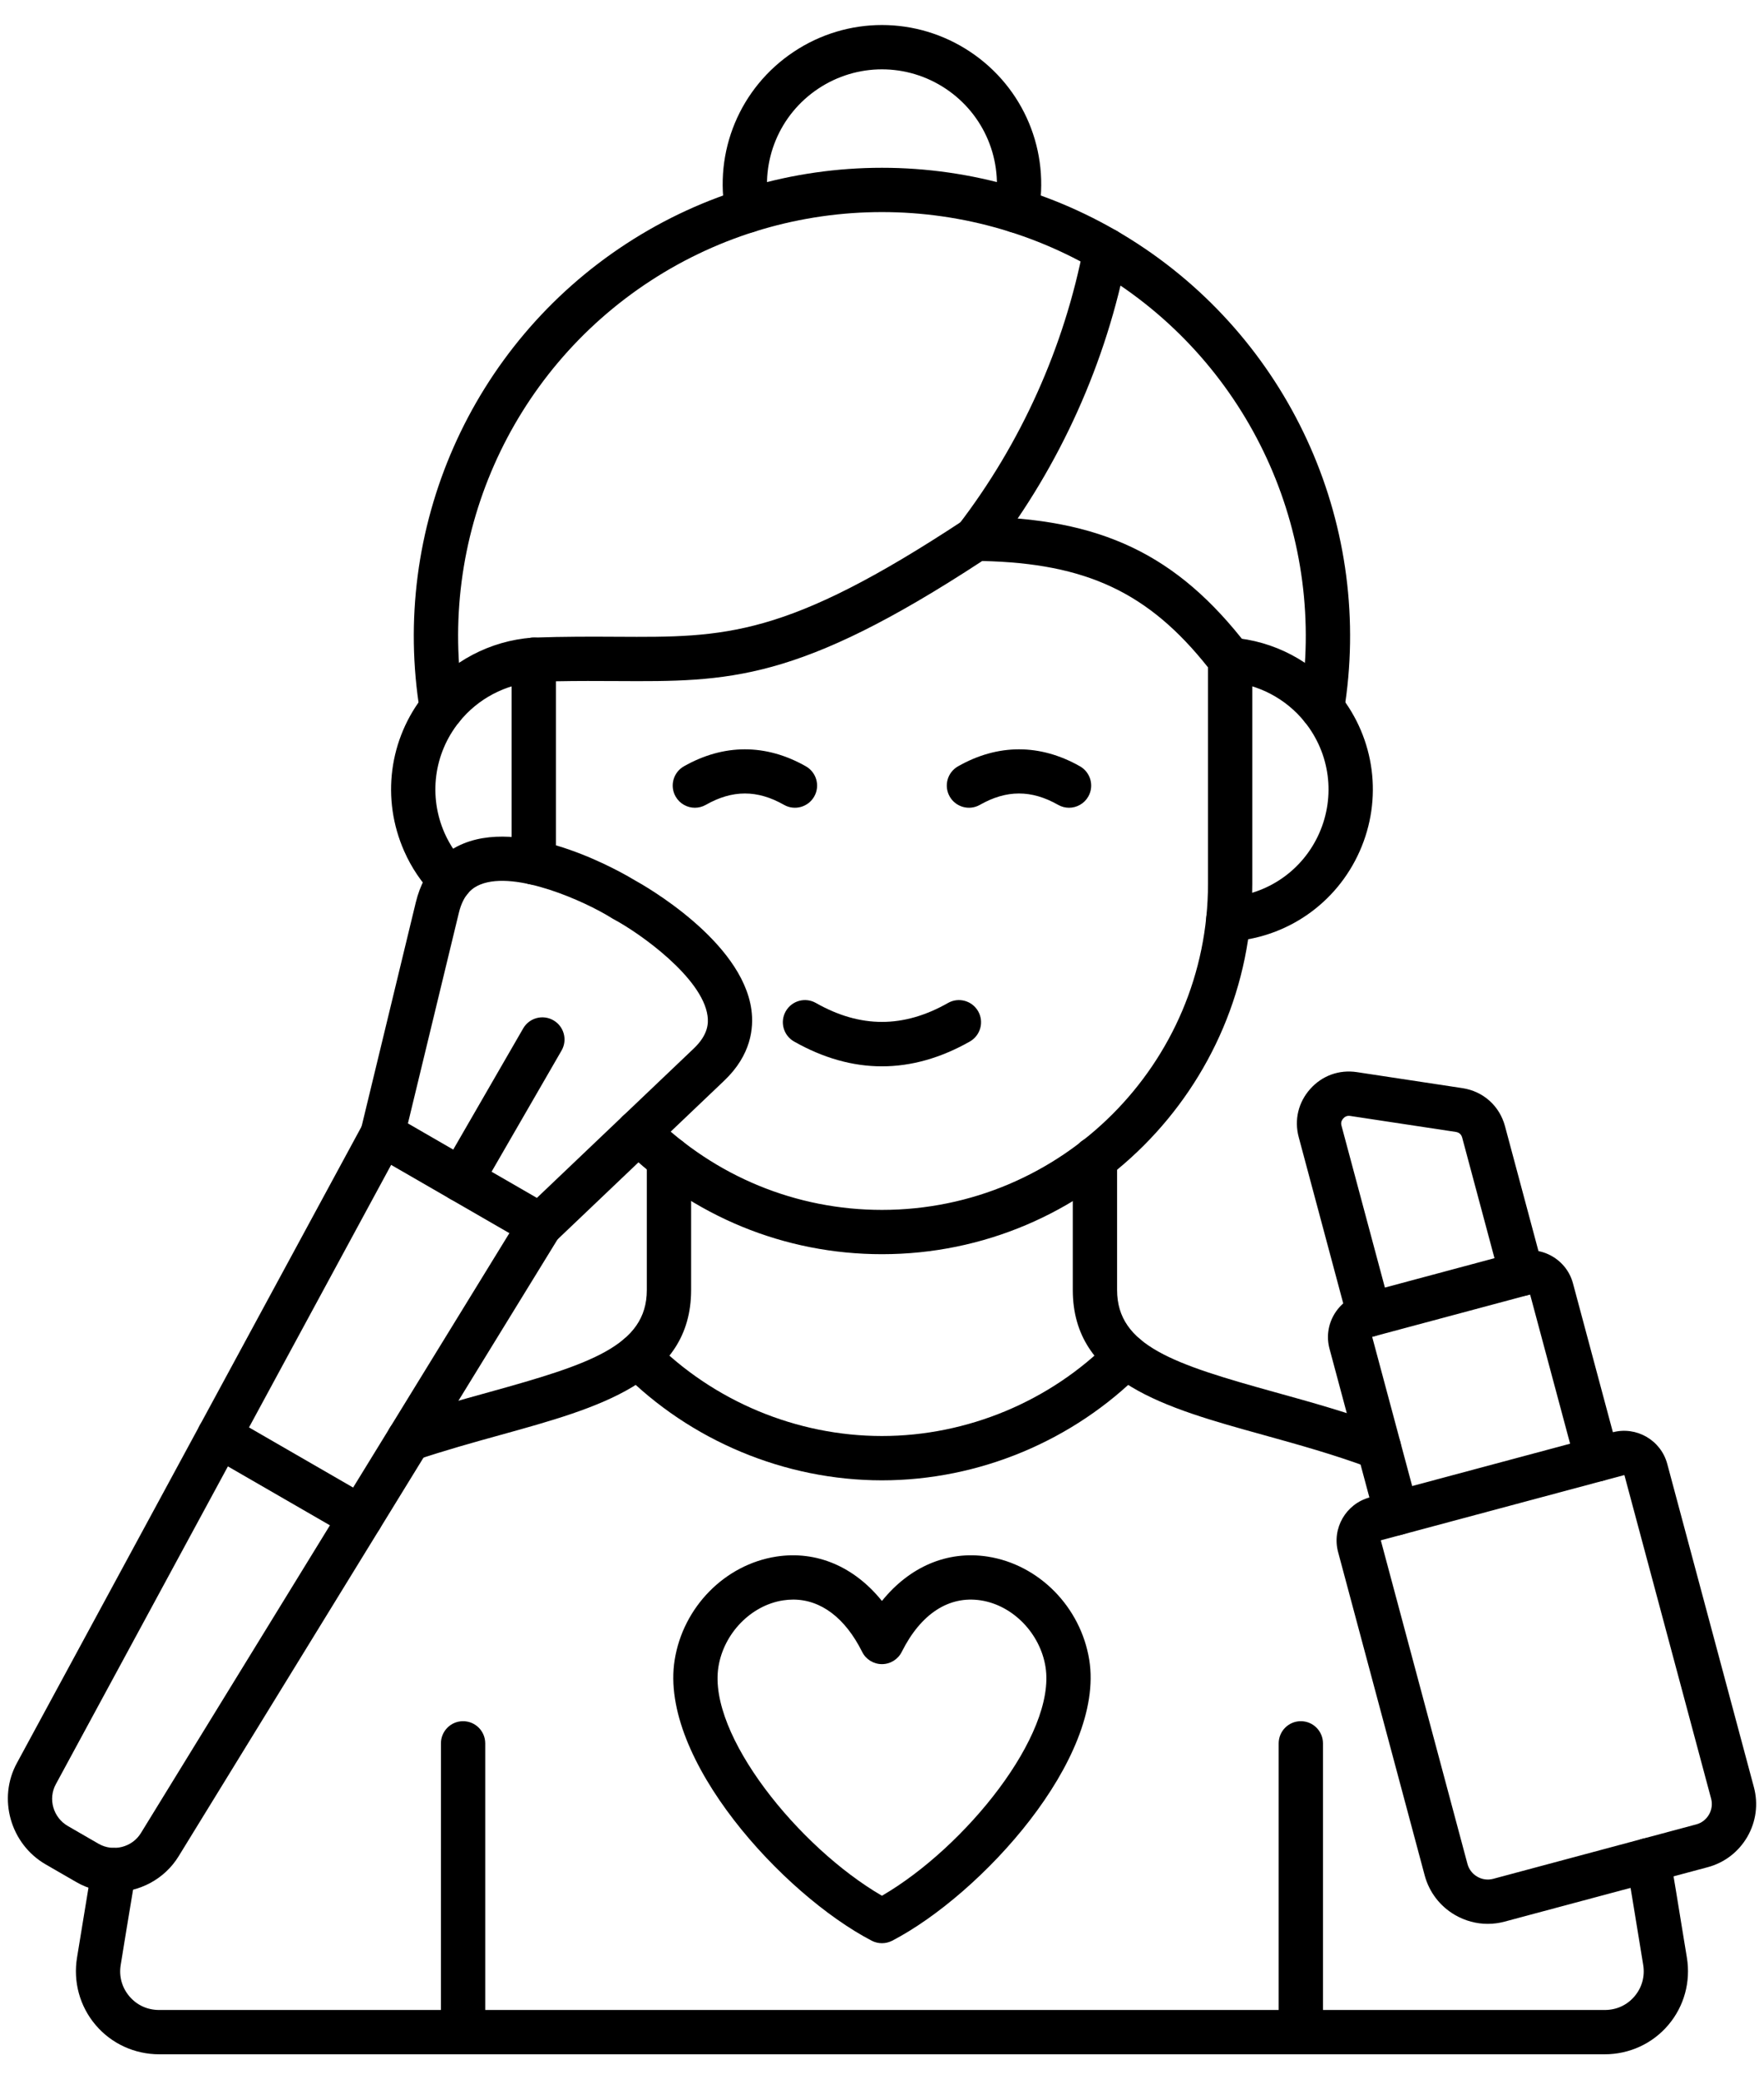 <?xml version="1.0" encoding="UTF-8"?> <svg xmlns="http://www.w3.org/2000/svg" width="56" height="66" viewBox="0 0 56 66" fill="none"><path fill-rule="evenodd" clip-rule="evenodd" d="M43.847 48.889C43.841 48.89 43.836 48.898 43.838 48.903L46.587 59.167C46.633 59.337 46.744 59.48 46.898 59.569C47.053 59.659 47.232 59.682 47.402 59.637L53.852 57.908C54.022 57.863 54.163 57.752 54.253 57.598C54.342 57.443 54.367 57.265 54.322 57.095L51.571 46.831C51.569 46.826 51.562 46.821 51.556 46.823L43.847 48.889ZM47.229 61.066C46.87 61.066 46.516 60.971 46.195 60.787C45.716 60.51 45.373 60.063 45.229 59.531L42.48 49.267C42.276 48.512 42.727 47.733 43.482 47.53L51.193 45.464C51.949 45.262 52.727 45.712 52.929 46.467L55.68 56.731C55.822 57.263 55.748 57.821 55.472 58.301C55.193 58.781 54.748 59.124 54.215 59.267L47.765 60.995C47.588 61.043 47.408 61.066 47.229 61.066Z" fill="black"></path><path fill-rule="evenodd" clip-rule="evenodd" d="M44.333 48.733C44.022 48.733 43.738 48.526 43.655 48.212L42.206 42.808C42.108 42.443 42.159 42.061 42.348 41.733C42.538 41.404 42.843 41.17 43.209 41.072L48.2 39.734C48.565 39.636 48.947 39.687 49.275 39.876C49.603 40.066 49.839 40.372 49.936 40.737L51.385 46.141C51.484 46.516 51.263 46.901 50.887 47.002C50.512 47.102 50.126 46.88 50.027 46.505L48.578 41.101C48.577 41.095 48.569 41.091 48.563 41.093L43.573 42.43C43.567 42.431 43.562 42.439 43.564 42.444L45.013 47.848C45.114 48.223 44.891 48.609 44.514 48.709C44.455 48.726 44.393 48.733 44.333 48.733Z" fill="black"></path><path fill-rule="evenodd" clip-rule="evenodd" d="M43.467 42.434C43.157 42.434 42.872 42.226 42.787 41.912L41.23 36.098C41.082 35.548 41.216 34.989 41.595 34.565C41.974 34.14 42.515 33.946 43.077 34.031L46.426 34.539C47.087 34.639 47.605 35.102 47.778 35.748L48.985 40.252C49.085 40.627 48.862 41.012 48.487 41.113C48.112 41.214 47.727 40.991 47.626 40.616L46.419 36.111C46.391 36.007 46.322 35.945 46.215 35.929L42.867 35.422C42.776 35.408 42.705 35.433 42.644 35.502C42.581 35.572 42.563 35.643 42.588 35.734L44.147 41.548C44.246 41.923 44.024 42.309 43.649 42.409C43.589 42.426 43.527 42.434 43.467 42.434Z" fill="black"></path><path fill-rule="evenodd" clip-rule="evenodd" d="M27.998 33.847C27.067 33.847 26.134 33.584 25.208 33.059C24.871 32.867 24.752 32.438 24.944 32.1C25.136 31.762 25.565 31.644 25.902 31.836C27.313 32.637 28.684 32.637 30.095 31.836C30.431 31.644 30.861 31.762 31.053 32.1C31.245 32.438 31.126 32.867 30.789 33.059C29.863 33.584 28.93 33.847 27.998 33.847Z" fill="black"></path><path fill-rule="evenodd" clip-rule="evenodd" d="M27.998 39.81C24.911 39.81 21.988 38.61 19.769 36.431C19.492 36.159 19.489 35.713 19.76 35.436C20.033 35.16 20.478 35.156 20.755 35.428C22.709 37.347 25.281 38.404 27.998 38.404C33.706 38.404 38.349 33.761 38.349 28.053L38.349 21.183C36.467 18.811 34.486 17.879 31.181 17.807C25.309 21.652 23.141 21.638 19.577 21.618C18.996 21.615 18.354 21.611 17.648 21.625L17.648 27.376C17.648 27.764 17.333 28.079 16.945 28.079C16.557 28.079 16.242 27.764 16.242 27.376L16.242 20.941C16.242 20.563 16.54 20.252 16.92 20.239C17.928 20.203 18.808 20.208 19.586 20.212C23.034 20.232 24.934 20.243 30.59 16.513C30.707 16.436 30.842 16.398 30.984 16.397C34.951 16.44 37.369 17.594 39.61 20.513C39.704 20.636 39.755 20.787 39.755 20.941L39.755 28.053C39.755 34.536 34.482 39.81 27.998 39.81Z" fill="black"></path><path fill-rule="evenodd" clip-rule="evenodd" d="M14.289 28.643C14.106 28.643 13.923 28.572 13.785 28.43C13.385 28.019 13.064 27.545 12.833 27.021C12.098 25.363 12.344 23.454 13.479 22.039C14.314 20.995 15.559 20.34 16.892 20.24C17.279 20.211 17.617 20.502 17.645 20.889C17.674 21.276 17.384 21.614 16.996 21.643C16.051 21.713 15.168 22.178 14.576 22.918C13.772 23.921 13.596 25.275 14.117 26.451C14.283 26.822 14.51 27.158 14.793 27.449C15.064 27.727 15.058 28.173 14.78 28.444C14.643 28.576 14.466 28.643 14.289 28.643Z" fill="black"></path><path fill-rule="evenodd" clip-rule="evenodd" d="M12.979 46.384C12.686 46.384 12.412 46.199 12.313 45.906C12.188 45.538 12.386 45.139 12.754 45.014C13.701 44.694 14.629 44.437 15.524 44.189C18.723 43.303 20.534 42.715 20.534 40.947L20.534 36.783C20.534 36.394 20.849 36.08 21.237 36.08C21.625 36.08 21.94 36.395 21.94 36.783V40.946C21.94 43.871 19.006 44.684 15.9 45.544C15.023 45.787 14.115 46.039 13.205 46.346C13.13 46.372 13.054 46.384 12.979 46.384ZM43.776 46.654C43.694 46.654 43.611 46.64 43.529 46.609C42.377 46.177 41.219 45.856 40.098 45.545C36.991 44.684 34.057 43.871 34.057 40.947L34.057 36.783C34.057 36.395 34.372 36.08 34.76 36.08C35.148 36.08 35.463 36.395 35.463 36.783L35.463 40.946C35.463 42.716 37.274 43.303 40.473 44.19C41.624 44.509 42.814 44.839 44.024 45.293C44.387 45.43 44.57 45.835 44.434 46.199C44.328 46.48 44.06 46.654 43.776 46.654ZM50.944 65.206H5.053C4.273 65.206 3.536 64.868 3.035 64.276C2.532 63.684 2.318 62.903 2.446 62.133C2.501 61.79 2.558 61.44 2.617 61.087C2.715 60.48 2.816 59.862 2.92 59.242C2.986 58.859 3.348 58.601 3.732 58.666C4.114 58.731 4.372 59.093 4.308 59.477C4.204 60.094 4.102 60.709 4.004 61.312C3.947 61.668 3.89 62.019 3.833 62.363C3.771 62.73 3.87 63.086 4.107 63.366C4.344 63.646 4.68 63.8 5.053 63.8H50.944C51.317 63.8 51.653 63.646 51.89 63.366C52.127 63.086 52.225 62.73 52.164 62.363C52.108 62.021 52.051 61.674 51.994 61.323C51.878 60.614 51.76 59.887 51.637 59.162C51.571 58.779 51.828 58.416 52.211 58.351C52.593 58.285 52.956 58.543 53.022 58.925C53.147 59.654 53.266 60.384 53.381 61.096C53.44 61.447 53.495 61.793 53.551 62.133C53.679 62.903 53.465 63.684 52.962 64.276C52.461 64.868 51.726 65.206 50.944 65.206Z" fill="black"></path><path fill-rule="evenodd" clip-rule="evenodd" d="M14.7 65.206C14.312 65.206 13.997 64.891 13.997 64.503L13.998 55.337C13.998 54.948 14.312 54.633 14.7 54.633C15.089 54.633 15.404 54.948 15.404 55.337L15.404 64.503C15.404 64.891 15.089 65.206 14.7 65.206Z" fill="black"></path><path fill-rule="evenodd" clip-rule="evenodd" d="M41.296 65.206C40.908 65.206 40.593 64.891 40.593 64.503V55.337C40.593 54.948 40.908 54.633 41.296 54.633C41.685 54.633 41.999 54.948 41.999 55.337L41.999 64.503C41.999 64.891 41.684 65.206 41.296 65.206Z" fill="black"></path><path fill-rule="evenodd" clip-rule="evenodd" d="M27.998 46.988C24.921 46.988 21.915 45.733 19.75 43.546C19.477 43.27 19.479 42.825 19.756 42.552C20.031 42.278 20.476 42.281 20.749 42.557C22.652 44.479 25.294 45.581 27.998 45.581C30.703 45.581 33.345 44.479 35.246 42.557C35.52 42.281 35.966 42.279 36.241 42.552C36.518 42.825 36.519 43.27 36.247 43.546C34.082 45.733 31.076 46.988 27.998 46.988Z" fill="black"></path><path fill-rule="evenodd" clip-rule="evenodd" d="M25.18 50.773C25.075 50.773 24.969 50.782 24.861 50.798C23.841 50.955 22.977 51.844 22.807 52.911C22.464 55.056 25.351 58.636 27.998 60.174C30.645 58.636 33.533 55.056 33.191 52.911C33.02 51.844 32.156 50.955 31.136 50.798C30.124 50.643 29.232 51.223 28.627 52.433C28.508 52.671 28.265 52.822 27.998 52.822C27.732 52.822 27.489 52.672 27.37 52.433C26.83 51.352 26.06 50.774 25.18 50.773ZM27.998 61.68C27.887 61.68 27.776 61.654 27.673 61.601C24.851 60.13 20.916 55.827 21.418 52.689C21.686 51.009 23.014 49.66 24.647 49.408C25.924 49.212 27.121 49.729 27.998 50.817C28.876 49.729 30.073 49.212 31.35 49.408C32.983 49.66 34.31 51.009 34.58 52.689C35.081 55.828 31.146 60.132 28.324 61.601C28.221 61.653 28.11 61.68 27.998 61.68Z" fill="black"></path><path fill-rule="evenodd" clip-rule="evenodd" d="M38.993 29.887C38.624 29.887 38.315 29.599 38.293 29.226C38.27 28.838 38.564 28.505 38.952 28.482C40.236 28.404 41.358 27.626 41.879 26.451C42.401 25.275 42.225 23.921 41.421 22.918C40.829 22.178 39.946 21.713 39.001 21.643C38.613 21.614 38.322 21.277 38.352 20.889C38.38 20.502 38.719 20.212 39.105 20.24C40.438 20.339 41.683 20.995 42.519 22.039C43.653 23.454 43.901 25.363 43.164 27.021C42.428 28.679 40.848 29.776 39.037 29.885C39.023 29.886 39.008 29.887 38.993 29.887Z" fill="black"></path><path fill-rule="evenodd" clip-rule="evenodd" d="M32.27 7.39C32.226 7.39 32.181 7.386 32.135 7.377C31.754 7.303 31.505 6.933 31.58 6.552C31.863 5.102 31.252 3.636 30.023 2.816C28.793 1.996 27.204 1.996 25.974 2.816C24.745 3.635 24.134 5.102 24.417 6.552C24.492 6.933 24.244 7.303 23.862 7.377C23.481 7.451 23.112 7.203 23.037 6.822C22.644 4.813 23.491 2.781 25.195 1.646C26.898 0.51 29.099 0.511 30.802 1.646C32.506 2.781 33.352 4.813 32.96 6.822C32.894 7.158 32.599 7.39 32.27 7.39Z" fill="black"></path><path fill-rule="evenodd" clip-rule="evenodd" d="M41.971 23.181C41.933 23.181 41.895 23.178 41.856 23.172C41.474 23.109 41.213 22.747 41.276 22.364C42.138 17.105 39.812 11.826 35.347 8.915C30.883 6.004 25.114 6.004 20.649 8.915C16.184 11.826 13.858 17.105 14.721 22.364C14.784 22.747 14.523 23.109 14.141 23.172C13.759 23.234 13.395 22.975 13.332 22.592C12.38 16.783 14.951 10.952 19.881 7.737C24.812 4.522 31.184 4.522 36.115 7.737C41.046 10.952 43.617 16.783 42.664 22.592C42.607 22.936 42.308 23.181 41.971 23.181Z" fill="black"></path><path fill-rule="evenodd" clip-rule="evenodd" d="M3.615 60.059C3.207 60.059 2.797 59.956 2.424 59.741L1.452 59.18C0.328 58.531 -0.081 57.084 0.54 55.955L11.525 35.67C11.709 35.328 12.136 35.202 12.478 35.386C12.82 35.571 12.946 35.998 12.761 36.34L1.775 56.629C1.517 57.096 1.688 57.693 2.156 57.962L3.127 58.523C3.59 58.79 4.193 58.639 4.472 58.186L16.549 38.526C16.753 38.195 17.185 38.092 17.516 38.296C17.847 38.499 17.951 38.932 17.747 39.263L5.67 58.922C5.221 59.651 4.426 60.059 3.615 60.059Z" fill="black"></path><path fill-rule="evenodd" clip-rule="evenodd" d="M11.45 48.871C11.331 48.871 11.21 48.841 11.1 48.777L6.609 46.184C6.272 45.99 6.158 45.56 6.351 45.224C6.546 44.887 6.975 44.772 7.312 44.966L11.803 47.559C12.139 47.753 12.254 48.183 12.059 48.52C11.929 48.745 11.693 48.871 11.45 48.871Z" fill="black"></path><path fill-rule="evenodd" clip-rule="evenodd" d="M12.95 35.659L17.044 38.023L22.022 33.283C22.485 32.843 22.494 32.477 22.461 32.241C22.296 31.039 20.33 29.625 19.458 29.165C19.444 29.156 19.429 29.148 19.414 29.138C18.579 28.614 16.372 27.619 15.248 28.076C15.027 28.166 14.715 28.358 14.566 28.978L12.95 35.659ZM17.148 39.598C17.028 39.598 16.907 39.567 16.797 39.504L11.791 36.614C11.522 36.458 11.386 36.142 11.459 35.839L13.199 28.647C13.477 27.497 14.179 26.993 14.718 26.774C16.769 25.939 19.847 27.756 20.14 27.934C20.44 28.098 23.551 29.855 23.854 32.048C23.933 32.626 23.849 33.485 22.992 34.301L17.633 39.404C17.498 39.532 17.324 39.598 17.148 39.598Z" fill="black"></path><path fill-rule="evenodd" clip-rule="evenodd" d="M14.645 38.153C14.526 38.153 14.405 38.122 14.293 38.058C13.958 37.864 13.842 37.434 14.037 37.098L16.609 32.643C16.803 32.307 17.233 32.192 17.569 32.386C17.906 32.58 18.021 33.01 17.827 33.346L15.254 37.801C15.124 38.026 14.888 38.153 14.645 38.153Z" fill="black"></path><path fill-rule="evenodd" clip-rule="evenodd" d="M30.977 17.803C30.827 17.803 30.676 17.756 30.547 17.658C30.24 17.421 30.183 16.98 30.418 16.672C32.411 14.08 33.79 11.013 34.406 7.803C34.479 7.421 34.848 7.172 35.229 7.245C35.611 7.318 35.86 7.686 35.787 8.068C35.129 11.492 33.659 14.764 31.535 17.529C31.395 17.709 31.187 17.803 30.977 17.803Z" fill="black"></path><path fill-rule="evenodd" clip-rule="evenodd" d="M22.06 25.639C21.815 25.639 21.578 25.511 21.448 25.283C21.256 24.945 21.374 24.516 21.711 24.324C22.979 23.605 24.317 23.605 25.583 24.324C25.921 24.516 26.04 24.945 25.848 25.283C25.656 25.62 25.227 25.739 24.889 25.547C24.042 25.066 23.254 25.066 22.407 25.547C22.297 25.609 22.177 25.639 22.06 25.639Z" fill="black"></path><path fill-rule="evenodd" clip-rule="evenodd" d="M33.937 25.639C33.82 25.639 33.7 25.609 33.591 25.547C32.743 25.066 31.955 25.066 31.108 25.547C30.77 25.739 30.341 25.62 30.149 25.283C29.957 24.945 30.075 24.516 30.414 24.324C31.68 23.605 33.018 23.605 34.285 24.324C34.622 24.516 34.741 24.945 34.549 25.283C34.42 25.511 34.181 25.639 33.937 25.639Z" fill="black"></path></svg> 